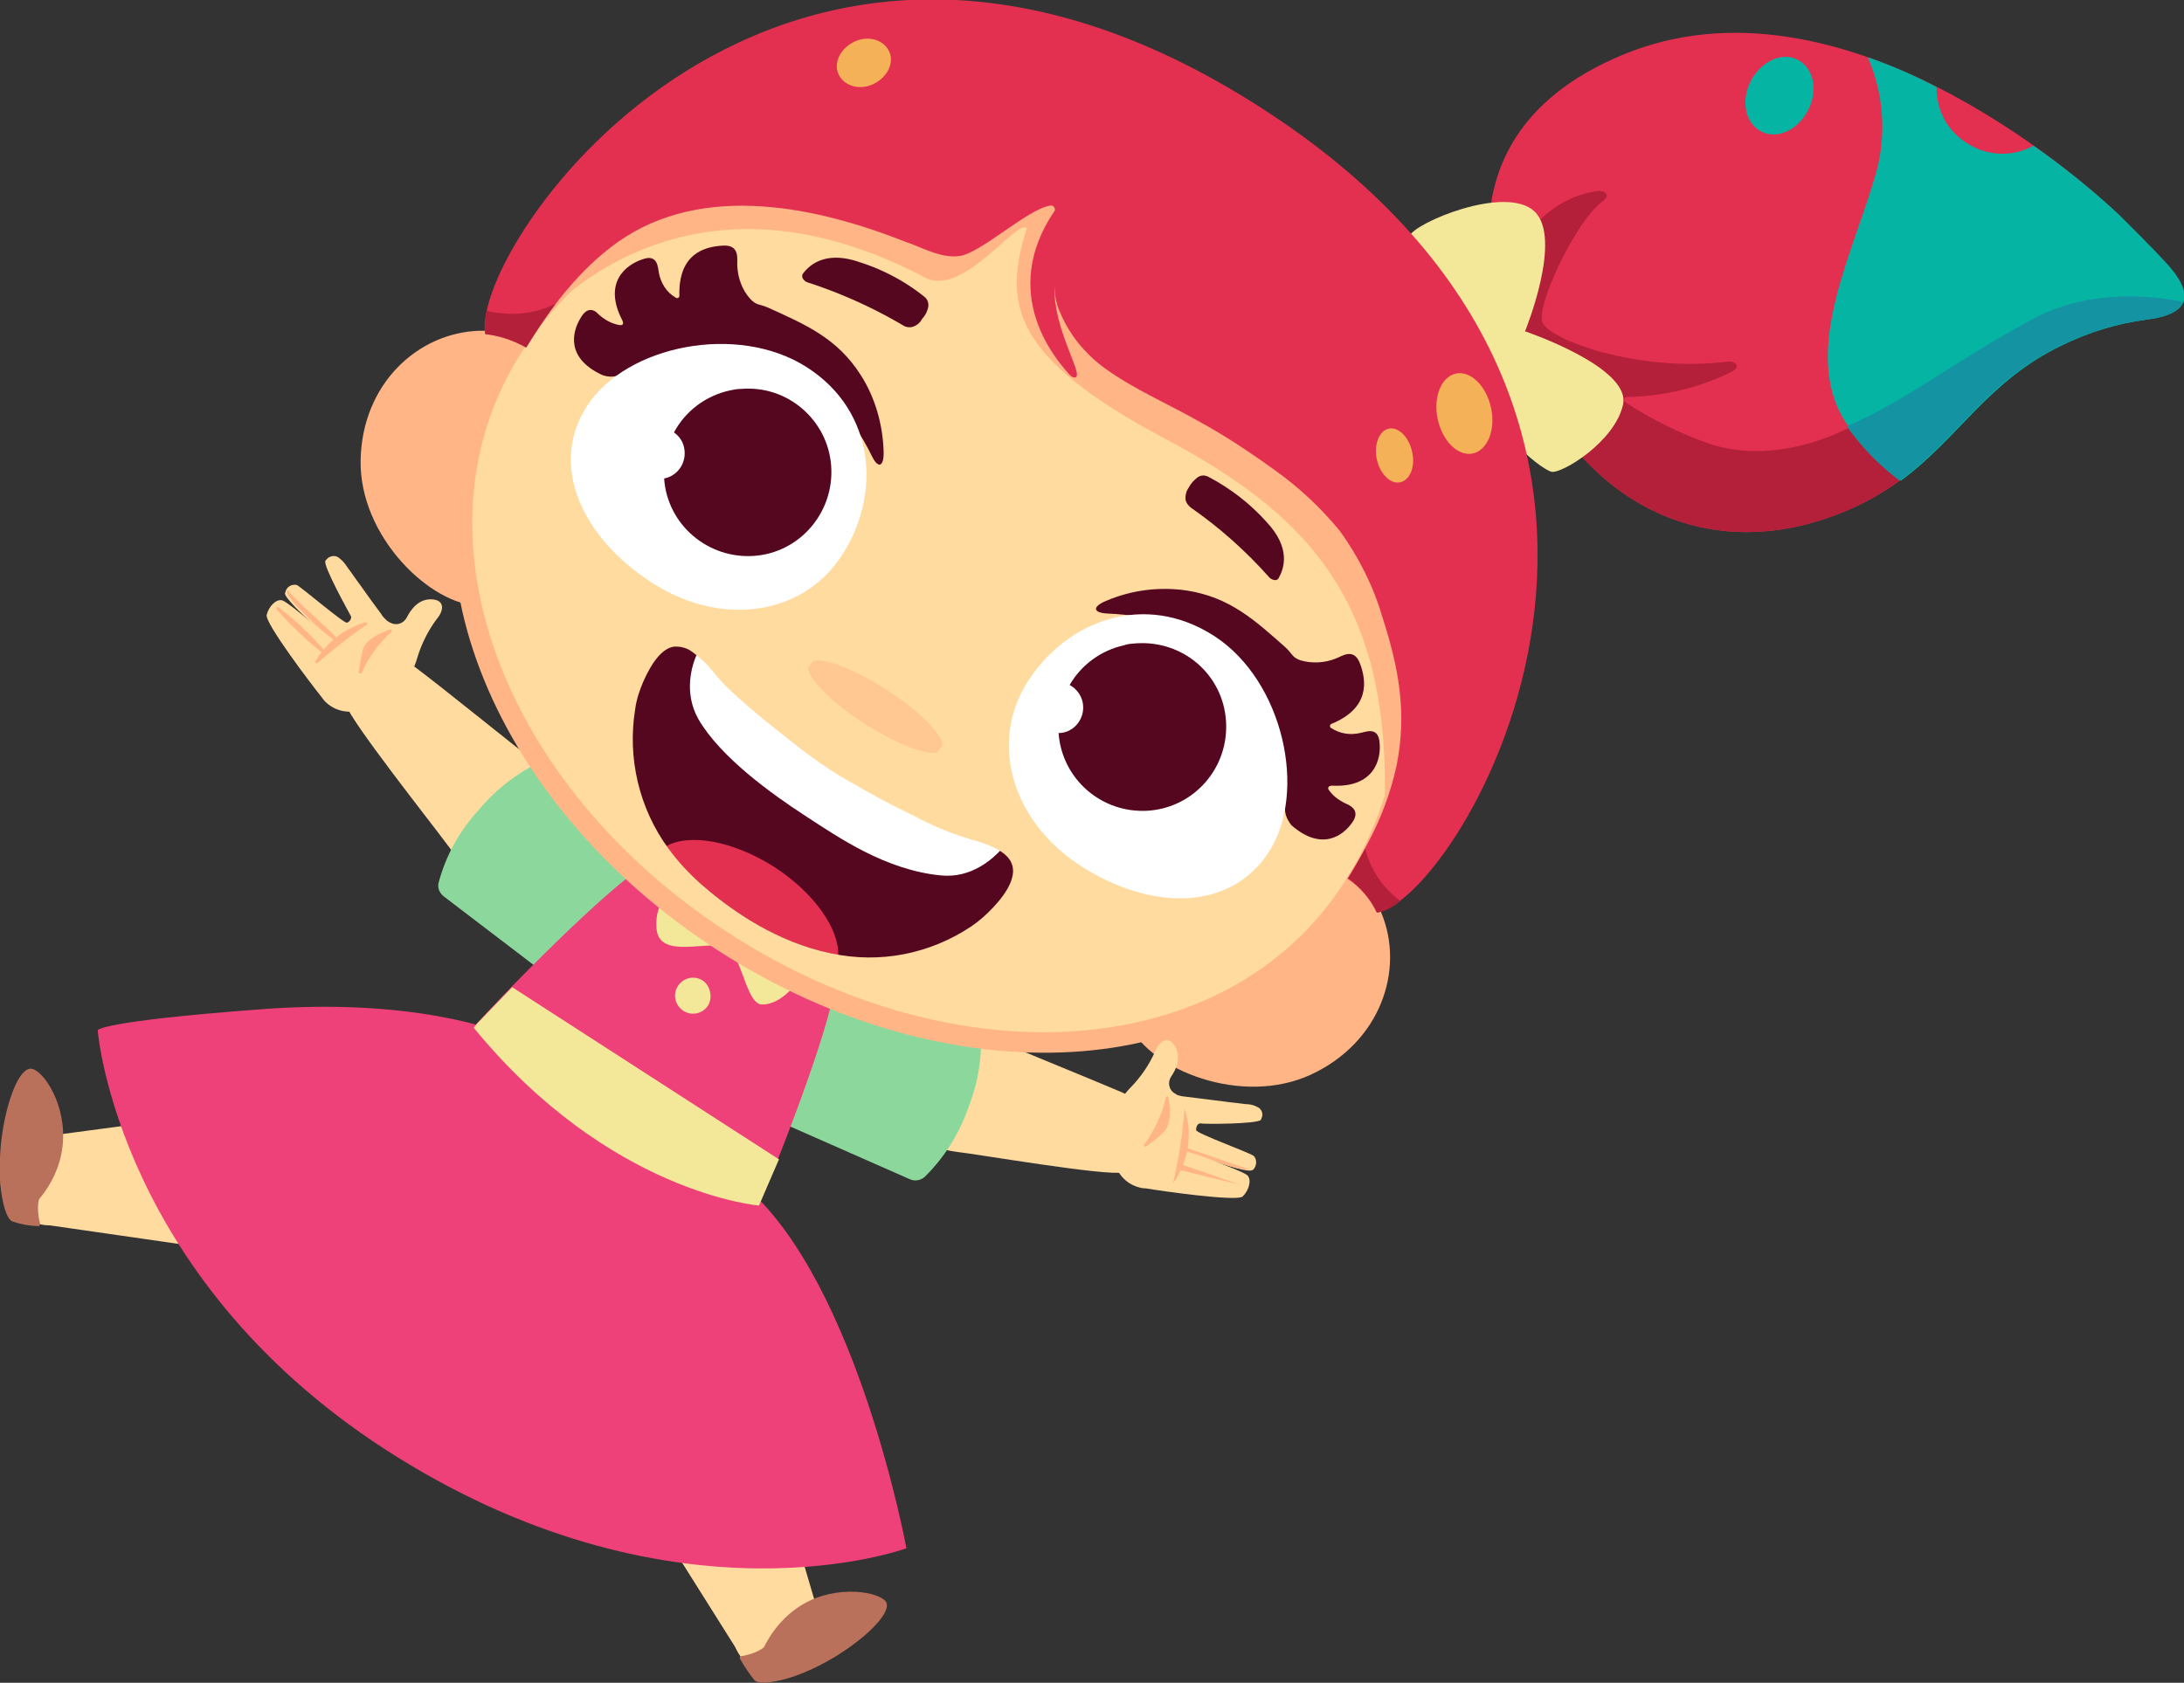 <svg version="1.1" id="Layer_1" xmlns="http://www.w3.org/2000/svg" xmlns:xlink="http://www.w3.org/1999/xlink" x="0" y="0" viewBox="0 0 339.3 261.5" style="enable-background:new 0 0 339.3 261.5" xml:space="preserve"><rect x="0" y="0" width="339.3" height="261.5" fill="#333333" stroke="none"/><style>.st0{fill:#ffdba0}.st1{fill:#ba715c}.st2{fill:#ef4179}.st3{fill:#e33050}.st4{fill:#b4203a}.st5{fill:#05b4a3}.st7{fill:#f3e899}.st8{fill:#8cd89c}.st10{fill:#ffb586}.st11{fill:#f5b158}.st14{fill:#55071f}.st15{fill:#fff}</style><g transform="rotate(19 48.004 286.86)" id="Group_17924"><g id="Group_17923"><g id="Group_17922"><g id="Group_17921"><path id="Path_17818" class="st0" d="m101.2 236.6-17.4-14-.1-.1c-.1-.1-.3-.2-.4-.4-3.7-3.7-3.9-9.6-.5-13.6 3.4-4.2 9.6-4.9 13.9-1.5.9.8 1.7 1.7 2.2 2.8l13 18.3c1.2 2.5.9 5.5-.9 7.6-2.4 2.9-6.6 3.4-9.5 1-.2 0-.3-.1-.3-.1"/><path id="Path_17819" class="st0" d="M101.7 236.3c2.8 2.4 7 2 9.3-.8 2.4-2.8 2-7-.8-9.3-2.8-2.4-7-2-9.3.8-2.3 2.7-2 6.9.8 9.3"/><path id="Path_17820" class="st0" d="M101.3 236.8c2.8 2.4 7 2 9.3-.8 2.4-2.8 2-7-.8-9.3-2.8-2.4-7-2-9.3.8-2.3 2.7-2 6.9.8 9.3"/><path id="Path_17821" class="st1" d="M105.5 239.3c1.4 1.2 5.9-1.8 10-6.6 4.1-4.9 6.3-9.8 4.9-10.9s-8-.2-12.1 4.6-4.2 11.7-2.8 12.9"/><path id="Path_17822" class="st1" d="M105.3 233.1c0 1.9-2.4 3.5-3.4 4-.2.1-.2.3-.1.4 0 0 0 .1.1.1 1 .9 2.1 1.7 3.2 2.4 1.5.6 6.2-2.8 7.8-4.8 1.6-1.8-7.6-2.1-7.6-2.1"/><path id="Path_17823" class="st0" d="m-22.1 208.9 22-4.2H0c.2 0 .3-.1.5-.1 5-1.5 8-6.7 6.8-11.8-1-5.4-6.2-8.8-11.6-7.8-1.2.3-2.3.7-3.3 1.4l-20 10c-2.3 1.6-3.4 4.4-2.7 7.2.7 3.7 4.3 6.1 7.9 5.4.2-.1.3-.1.3-.1"/><path id="Path_17824" class="st0" d="M-22.4 208.3c-3.6.8-7.1-1.5-7.9-5.1-.8-3.6 1.5-7.1 5.1-7.9 3.6-.8 7.1 1.5 7.9 5.1.7 3.6-1.6 7.1-5.1 7.9"/><path id="Path_17825" class="st0" d="M-22.3 209c-3.6.8-7.1-1.5-7.9-5.1-.8-3.6 1.5-7.1 5.1-7.9 3.6-.8 7.1 1.5 7.9 5.1.8 3.6-1.5 7.1-5.1 7.9"/><path id="Path_17826" class="st1" d="M-27.2 209.2c-1.8.4-4.3-4.3-5.7-10.5-1.3-6.2-1-11.6.8-12 1.8-.4 7.1 3.5 8.5 9.8 1.4 6.2-1.8 12.3-3.6 12.7"/><path id="Path_17827" class="st1" d="M-24.1 203.9c-.9 1.7.5 4.2 1.1 5.1.1.1.1.3-.1.5h-.1c-1.3.4-2.6.6-4 .6-1.6-.2-4.1-5.4-4.7-7.9s7.8 1.7 7.8 1.7"/><path id="Path_17828" class="st2" d="M39.2 158s-.3-.1-1-.2c-4.1-.6-18.4-.5-39 8.3-24 10.3-23.5 11.6-23.5 11.6s15.7 36.2 65.8 47.6 79.2-12.4 79.2-12.4S100.3 176.7 79 168"/><path id="Path_17829" class="st3" d="M148.8 4.8s-25.1-24 1.6-47.6c27.1-24 73-5.2 80.8-1.6 2.7 1.3 6 2.9 9.2 4.6 5.9 3.1 6.6 6.3.3 9.4-4.2 2.1-7.9 4.8-11.2 8.1C216.9-9.9 219.2 4 202.3 16.1c-15.4 11-36.1 9.7-53.5-11.3"/><path id="Path_17830" class="st4" d="M148.8 4.8c-2.1-2.1-3.9-4.5-5.5-7 .4-5.1 2.2-15.3 10.3-19.3.9-.4 2.2-.2 1.2 1.3-2.9 4.2-4.5 18.6-2.7 20.8 1.8 2.2 16.6 2.6 29.2-3.6 1-.5 2.5 0 .9 1.5-3.9 3.9-8.7 6.9-13.9 8.8-.5.2-.3.8.2.9 4.8 1.2 9.8 1.8 14.7 1.8 13.3-.5 22.1-12.6 22.1-12.6L216 .1c-3.2 6.4-7.9 11.9-13.7 16-15.4 11-36.1 9.7-53.5-11.3"/><path id="Path_17831" class="st5" d="M170.5-45.4c-.5 3.4 1.3 6.5 4.1 6.9s5.3-2.1 5.8-5.5-1.3-6.5-4.1-6.9c-2.7-.4-5.3 2.1-5.8 5.5"/><path id="Path_17832" class="st5" d="M186.5-54.8c3.9 0 7.7.3 11.6.9 1.1 3.4 3.8 5.9 7.3 6.7 3.6.9 7.4-.2 9.9-3 5.5 1.6 10.8 3.5 16 5.8 2.7 1.3 6 2.9 9.2 4.6 5.9 3.1 6.6 6.3.3 9.4-4.2 2.1-7.9 4.8-11.2 8.1-9.1 9-10.4 18.7-16.8 28-4.1-1.3-7.9-3.3-11.3-5.9-10.2-8.3-7.1-25.7-8-38.7-.5-5.9-3-11.5-7-15.9"/><path id="Path_17833" d="M223.8-24.5c6.5-7.1 15.4-9.5 21.3-10.3 0 1.5-1.4 3-4.5 4.5-4.2 2.1-7.9 4.8-11.2 8.1-9.1 9-10.4 18.7-16.8 28-3.8-1.2-7.3-3-10.5-5.3 8.1-7.6 12.3-14.8 21.7-25" style="fill:#1493a3"/><path id="Path_17834" class="st7" d="M161 22.1c1.6-.2 7.8-7.6 7.1-13.5-.7-5.9-18.1-5.8-18.1-5.8s.9-15.6-4.7-18.1-17.1 7.8-17.1 10 .9 6.4 16.4 13.7c2.6 10.1 14.8 13.9 16.4 13.7"/><path id="Path_17835" class="st0" d="M28 116.7c-.8-.4-1.7-.6-2.6-.9-1.8-.6-17.3-6.2-21.1-7.4-1.8-.6-3.5-1-5.4-.4-3.3 1.2-5 4.8-3.8 8.1.2.5.4.9.7 1.3 1.3 2 19.2 13.5 21.2 14.9 1 .7 2 1.3 3 1.8 4.8 2.2 10.5.1 12.7-4.7 2.2-4.8.1-10.5-4.7-12.7.1 0 0 0 0 0"/><path id="Path_17836" class="st0" d="M53 126.9c-.2-.1-.3-.2-.5-.2-.4-.2-.8-.3-1.1-.4l-23.3-9.5c-4.8-2.2-10.5 0-12.7 4.8-2.2 4.8 0 10.5 4.8 12.7l23 11.4.6.3c5.3 2.4 11.5.1 13.9-5.2 2.5-5.3.4-11.3-4.7-13.9"/><path id="Path_17837" class="st0" d="M32.9 129.4c-2.2 4.8-7.8 7-12.7 4.8-4.8-2.2-7-7.8-4.8-12.7s7.8-7 12.7-4.8c4.8 2.2 7 7.9 4.8 12.7"/><path id="Path_17838" class="st8" d="M48.4 123.6c6.4 2.6 10.4 10.5 7.8 16.9-2.6 6.4-10.7 9-17.2 6.4l-19.3-6.4c-.8-.3-1.4-1-1.4-1.9-.3-4.3.5-8.6 2.2-12.5 1.5-4 3.9-7.6 7-10.6.7-.6 1.6-.7 2.4-.3l18.5 8.4z"/><path id="Path_17839" class="st0" d="M104.2 133.4c.9 0 1.8.1 2.7.2 1.9.2 18.3 1.1 22.3 1.4 1.9.2 3.6.4 5.1 1.8 2.6 2.4 2.7 6.4.3 9-.3.4-.7.7-1.1.9-2 1.4-22.9 4.8-25.4 5.4-1.1.2-2.3.4-3.5.4-5.3.1-9.7-4.1-9.8-9.4-.1-5.2 4.2-9.6 9.4-9.7"/><path id="Path_17840" class="st0" d="M77.2 132.9h.5c.4 0 .8 0 1.2.1l25.1.4c5.3-.1 9.7 4.1 9.8 9.4.1 5.3-4.1 9.7-9.4 9.8L78.8 154h-.7c-5.8.1-10.6-4.5-10.8-10.3-.1-5.7 4.3-10.4 9.9-10.8"/><path id="Path_17841" class="st0" d="M94.7 143.2c.1 5.3 4.5 9.5 9.8 9.4s9.5-4.5 9.4-9.8c-.1-5.3-4.5-9.5-9.8-9.4-5.2.1-9.5 4.5-9.4 9.8"/><path id="Path_17842" class="st8" d="M82.8 131.7c-6.9-.2-13.7 5.5-13.9 12.5-.2 6.9 6.3 12.5 13.3 12.6l20.3 1.7c.9.1 1.7-.4 2.1-1.1 1.9-3.8 2.9-8.1 2.9-12.4.2-4.3-.6-8.6-2.3-12.5-.4-.8-1.2-1.3-2-1.2l-20.4.4z"/><path id="Path_17843" class="st2" d="M78.6 190.5c-3 12-17.6 18.7-32.7 15-12.8-3.2-25.4-14.3-21.9-28.5 3-12 17.6-18.7 32.7-15s24.9 16.5 21.9 28.5"/><path id="Path_17844" class="st2" d="M71.9 147.4 50.2 142c-.7-.2-1.2-.9-1-1.7l3.4-13.6c.2-.7.9-1.2 1.7-1 0 0 2.5-.2 11 1.9C73.9 129.7 76 131 76 131c.7.2 1.2.9 1 1.7l-3.4 13.6c-.2.8-.9 1.3-1.7 1.1"/><path id="Path_17845" class="st2" d="M81.7 170c1-14.6 1.3-35.5-.5-37-.8-.7-3.7-1.7-5.5-2.4-.1-.1-.3 0-.4.2v.1c0 .4 0 .8-.1 1.2l-1.3 9c-.3 2-2.1 3.4-4.1 3.1-.1 0-.2 0-.4-.1L54 140.4c-2-.5-3.1-2.5-2.7-4.4 0-.1.1-.2.1-.3l3-8.6c.1-.4.3-.7.5-1.1.1-.1 0-.3-.1-.4h-.1c-1.9-.3-4.9-.7-6-.5-2.3.5-11.8 19.1-17.7 32.5 0 0 0 .1-.1.2-.8 2.3-.2 4.8 1.5 6.5 3.2 3.2 9.7 8 21 10.8 11.3 2.8 19.3 1.5 23.6.2 2.3-.7 4.1-2.7 4.4-5.1.2-.1.2-.1.3-.2"/><path id="Path_17846" class="st7" d="M76 131.1s-2.1-1.3-10.7-3.4-11-1.9-11-1.9c-.3-.1-.6 0-.9.1 0 2.5-2.6 4.2-.8 8.5 2 4.8 8.6-1.3 11.5-.6 2.6.6 5.6 7.3 7.9 6.5 2.7-.9 4.5-4.9 4.7-8.7-.2-.2-.5-.4-.7-.5"/><path id="Path_17847" d="M73 129.9c-.8 3.1-4.8 4.7-9.1 3.6s-7.1-4.4-6.4-7.4c.8-3.1 1.8-12.9 10.9-10.7 9 2.2 5.3 11.5 4.6 14.5" style="fill:#f4a173"/><path id="Path_17848" class="st10" d="M19.3 69.9c3.7 11.2-1.9 23.7-9 26.1-7.1 2.4-21.1-4-24.8-15.3S-12.6 59-3.6 55.6s19.3 3 22.9 14.3"/><path id="Path_17849" class="st10" d="M131.3 97.5c-8.5 8.2-9.3 21.9-4.2 27.3 5.2 5.4 20.5 6.3 29.1-2 8.5-8.2 8.5-20.1 2.1-27.3-6.5-7.1-18.5-6.2-27 2"/><path id="Path_17850" class="st10" d="M151.4 98.3c-7.5 30.3-47.2 46.5-88.6 36.3-41.5-10.2-69-43.1-61.5-73.4S26.4-6.6 93.5 10s65.3 58 57.9 88.3"/><path id="Path_17851" class="st0" d="M150.4 60c-6.4-21.5-23.5-41.7-56.9-50-35.2-8.7-60.5 2.8-76 20.3-6.7 8.2-11.6 17.2-13.8 26.2-8 32.5 19 64.9 59.8 75s79.8-6 87.8-38.5c2.5-10 2-21.5-.9-33"/><path id="Path_17852" class="st10" d="M154.5 83.4c4.3-30.1-6.2-61.6-61.9-75.3C31.5-7 10.2 22.5 1.9 54.9c.6.4 1 .6 1 .6S13.2 18 59.5 25.3c6.4.4 10.1-13.2 12.1-12.5.3 12.4 4.3 19.8 31 24s42.8 13.9 51.9 46.6"/><path id="Path_17853" class="st3" d="M4.1 55.7c1.5-7 3.9-14.2 8.1-20.1C21.7 22.4 39.8 20.3 54.7 21h.8c2.4.1 5.2.5 7.5-.6 3-1.3 7.9-10.7 11-12.1.4-.2.9.3.8.6C70.7 24 82.7 30.7 84.9 32c.3.2 1 .6 1.4.3 1.1-.8-5.7-5.9-7.7-12.3.5 1.3 1.2 2.6 2.2 3.6 2.5 2.8 5.8 4.8 9.4 5.9 5.3 1.6 10.9 2 16.3 3 4.7.8 9.3 2 13.9 3.4 4.4 1.3 8.6 3.2 12.5 5.6 4.1 2.9 7.7 6.4 10.6 10.5 4.9 6.5 8.5 12.8 9.6 21.1.5 4.3.4 8.6-.3 12.8-.3 2.1-.7 4.2-1.2 6.3 2.3.6 4.4 1.8 6 3.5 11.4-5.8 30-90.7-57.3-112.3S-9.3 43.8-2.6 55.8c2.2-.5 4.5-.5 6.7-.1"/><path id="Path_17854" class="st4" d="M-2.6 55.8c2.2-.5 4.5-.5 6.7-.1.6-2.7 1.3-5.3 2.1-7.9C3.6 50.4.1 52-3.6 52.3c.2 1.2.5 2.4 1 3.5"/><path id="Path_17855" class="st4" d="M157.7 95.7c1.2-.7 2.1-1.7 2.8-2.9-3.2-1-6-3.1-7.8-5.9-.3 1.7-.6 3.5-1 5.2 2.2.7 4.3 1.9 6 3.6"/><path id="Path_17856" class="st11" d="M41.8-.6c-1.7 1.7-4.2 1.8-5.6.4-1.4-1.4-1.1-3.9.6-5.6 1.7-1.7 4.2-1.8 5.6-.4s1.1 3.9-.6 5.6"/><path id="Path_17857" class="st11" d="M148.5 23.4c-2 1.2-5.1-.3-6.9-3.3-1.8-3-1.6-6.4.4-7.6 2-1.2 5.1.3 6.9 3.3 1.8 3 1.6 6.4-.4 7.6"/><path id="Path_17858" class="st11" d="M139.3 31.3c-1.3.8-3.4-.2-4.6-2.2-1.2-2-1.1-4.3.2-5.1 1.3-.8 3.4.2 4.6 2.2 1.3 2.1 1.1 4.3-.2 5.1"/><g id="Group_17920" transform="translate(95.227 141.359)" style="opacity:.5"><g id="Group_17919"><defs><path id="SVGID_1_" transform="rotate(-70.998 -21.69 -50.524)" d="M-25.9-62.5h8.5v23.9h-8.5z"/></defs><clipPath id="SVGID_00000137099345851255845330000006922530190184808351_"><use xlink:href="#SVGID_1_" style="overflow:visible"/></clipPath><g id="Group_17918" style="clip-path:url(#SVGID_00000137099345851255845330000006922530190184808351_)"><path id="Path_17859" class="st10" d="M-9.7-47.6c-.4 1.7-6.1 1.7-12.7.1-6.6-1.6-11.6-4.3-11.2-6s6.1-1.7 12.7-.1 11.6 4.3 11.2 6"/></g></g></g><path id="Path_17860" class="st14" d="M70.3 102.3c-2.7-.7-5.3-1.6-8-2.5-3.5-1.2-6.9-2.4-10.2-3.9-1.2-.5-2.4-1.1-3.5-1.8-4.4-2.6-9.9-5.4-10.6 4.8-.1 1.5-.1 3 .2 4.4 1.3 7.7 5.6 14.5 12 18.9 2.3 1.6 4.8 2.9 7.5 3.9 6.8 2.7 14.5 4.3 21.9 3.3 7.7-.9 14.7-5 19.4-11.1.9-1.2 1.6-2.5 2.2-3.8 4.1-9.3-2-9.4-7.1-9.1-3.1.1-6.2-.1-9.3-.6-3.7-.5-7.5-1.1-11.2-1.8-1.1-.2-2.2-.5-3.3-.7"/><path id="Path_17861" class="st15" d="M94.1 105.3c-3.1.1-6.2-.1-9.3-.6-3.7-.5-7.5-1.1-11.2-1.8-1.1-.2-2.2-.5-3.3-.7-2.7-.7-5.3-1.6-8-2.5-3.5-1.2-6.9-2.4-10.2-3.9-1.2-.5-2.3-1.1-3.5-1.8-1.2-.8-2.6-1.5-3.9-2-.2 1.9-.1 6.4 3.5 9.6 5.2 4.5 14.6 7.3 20.6 8.8 6 1.5 14.5 3.9 22.9 1.9 4.7-1.1 6.8-5.1 7.6-6.9-1.8-.2-3.5-.2-5.2-.1"/><path id="Path_17862" class="st3" d="M80.7 129.3c-1.1-3.9-6.6-8-13.8-9.8-7.4-1.8-14.3-.7-17 2.4.1.1.2.2.3.2 2.3 1.6 4.8 2.9 7.5 3.9 6.8 2.7 14.5 4.3 21.9 3.3.3.1.7 0 1.1 0"/><path id="Path_17863" class="st0" d="M64.7 128.6c-2.4-.6-4.8-1.4-7.1-2.3-2.6-1-5.2-2.3-7.5-4-6.4-4.4-10.8-11.3-12.1-19-.2-1.5-.3-3-.2-4.5.3-3.8 1.2-6.1 2.9-7 2.2-1.2 5.3.5 8 2.1 1.1.7 2.3 1.2 3.5 1.8 3.6 1.6 7.3 3 10.2 3.9 2.5.9 5.2 1.8 8 2.5 1.2.3 2.2.5 3.3.7 4 .8 7.6 1.3 11.2 1.8 3.1.5 6.1.6 9.2.6 3.1-.2 6.6-.2 8 1.9 1.1 1.6.9 4-.7 7.5-.6 1.4-1.3 2.7-2.2 3.9-4.7 6.2-11.8 10.3-19.5 11.2-5.1.5-10.1.1-15-1.1M43.8 92c-.9-.3-2-.2-2.9.2-1.5.8-2.4 3.1-2.7 6.7-.1 1.5-.1 2.9.2 4.4 1.3 7.6 5.6 14.4 11.9 18.8 2.3 1.6 4.8 2.9 7.4 3.9 5.3 2.1 13.4 4.4 21.8 3.3 7.7-.9 14.6-4.9 19.3-11.1.9-1.2 1.6-2.5 2.2-3.8 1.5-3.3 1.7-5.8.7-7.2-1.3-1.9-4.7-1.9-7.7-1.7-3.1.1-6.2-.1-9.3-.6-3.5-.4-7.2-1-11.2-1.8-1.1-.2-2.1-.4-3.3-.7-2.8-.7-5.5-1.6-8-2.5-2.9-1-6.6-2.3-10.2-3.9-1.2-.5-2.4-1.1-3.5-1.8-1.4-.9-3-1.7-4.7-2.2"/><path id="Path_17864" class="st14" d="M148 81.3c-1.3-.1-2.5-.4-3.5-1.1-.5-.3-.4-.7.2-.9 6.2-1.8 5.9-6.3 4.7-8.8-1-2.2-2.5-.8-3.2-.4-1.4.9-3 1.2-4.6.8-.2 0-.3-.2-.3-.4 0-.1.1-.2.1-.2 4.9-4.3 3-8.1 1.2-10.3-1.8-2.2-3.1-.1-3.9.5-1.4 1.2-3.2 1.9-5 2-1.4 0-1.5-.5-2.8-1.1-6-2.5-10.8-4.6-17.5-3.4-4.2.8-8.1 2.7-11.3 5.6-1.8 1.6-1.3 2.4.8 1.8 3.4-1 7-1.7 10.6-1.8 4.1-.1 8.7.4 12.2 2.8 3.2 2.4 6 5.3 8.2 8.6 1.6 2.4 3 5 4.1 7.7l.9 2.4c.3.9 1 1.6 1.8 2.1 5.7 2.3 8.1-1 8.8-3.6.5-1.9-.9-2.2-1.5-2.3"/><path id="Path_17865" class="st15" d="M138.7 92.3c-2.7 10.8-14.6 14.6-27 11.5S92 90.2 94.7 79.3s12.6-19.1 25.1-16c12.4 3.1 21.6 18.2 18.9 29"/><path id="Path_17866" class="st14" d="M12.9 47.1c1.1.5 2.4.8 3.7.6.6-.1.7-.4.2-.9-4.7-4.5-2.3-8.3 0-10 1.9-1.5 2.6.5 3 1.2.8 1.4 2.1 2.5 3.7 2.8.2.1.4 0 .5-.2v-.2c-2.3-6.1 1.1-8.5 3.8-9.6 2.6-1.1 2.8 1.4 3.2 2.3.7 1.7 1.9 3.2 3.5 4.1 1.3.7 1.6.3 3 .4 6.5.6 11.8 1 17.1 5.2 3.3 2.6 5.8 6.2 7.3 10.2.8 2.2 0 2.7-1.5 1.2-2.5-2.5-5.4-4.7-8.5-6.5-3.6-2-7.9-3.7-12.1-3.2-4 .6-7.8 1.9-11.3 3.8-2.6 1.4-5 3-7.2 4.9-.7.6-1.3 1.1-2 1.7-.7.7-1.6 1-2.6 1-6.1-.6-6.7-4.6-6.1-7.3.4-2.2 1.8-1.8 2.3-1.5"/><path id="Path_17867" class="st15" d="M16 61.2C13.3 72 22.1 80.9 34.5 83.9 47 87 58.4 81 61 70.2c2.7-10.8-2.3-22.8-14.7-25.8S18.7 50.3 16 61.2"/><path id="Path_17868" class="st14" d="M107 69.2c-3.1 1.9-5.3 5-6 8.6 1.2.2 2.2.9 2.8 1.9 1.1 1.9.5 4.3-1.3 5.4-.2.1-.5.3-.7.3 2.8 6.6 10.4 9.7 17.1 6.9 6.6-2.8 9.7-10.4 6.9-17.1s-10.4-9.7-17.1-6.9c-.7.3-1.2.5-1.7.9"/><path id="Path_17869" class="st14" d="M36.2 51.7c-3.3 2-5.5 5.3-6.1 9 1 .3 1.8.9 2.3 1.8 1.1 1.9.5 4.3-1.3 5.4 0 0-.1 0-.1.1 2.8 6.6 10.5 9.6 17.1 6.8 6.6-2.8 9.6-10.5 6.8-17.1S44.4 48 37.8 50.9c-.6.2-1.1.5-1.6.8"/><path id="Path_17870" class="st14" d="M109.3 40.8c-.4.6-.7 1.3-.8 2-.2.7-.1 1.4.2 2 .3.4.6.6 1.1.8 5.3 1.5 10.3 3.6 15.1 6.3.4.2 1.3.3 1.4-.4.3-1.7.3-5-4.6-7.6-3.4-1.9-7-3.1-10.8-3.7-.7-.1-1.2.1-1.6.6"/><path id="Path_17871" class="st14" d="M61.1 29.4c.1.7 0 1.4-.3 2.1-.1.7-.5 1.3-1.1 1.7-.4.2-.8.3-1.3.2a74.4 74.4 0 0 0-16.3-1.5c-.4 0-1.2-.3-1.1-1 .5-1.6 2.1-4.6 7.7-4.6 3.8-.1 7.7.5 11.3 1.8.6.2 1 .7 1.1 1.3"/><path id="Path_17872" class="st0" d="M3.8 106.9c-.1-2.3.2-4.6.9-6.8.7-1.8.1-3.2-1.8-2.6-1.9.6-2.5 2.5-2.7 4-.2 1-1.1 1.7-2.2 1.5-.2 0-.3-.1-.5-.1-.4-.2-.9-.4-1.2-.7-1.6-1.1-3.2-2.2-4.7-3.3-.9-.6-1.8-1.3-2.7-1.9-.5-.4-1-.7-1.6-.9-.7-.3-1.5.1-1.8.8 0 .1-.1.2-.1.3-.2.8 6.2 6.5 6.5 6.8.3.2.2.9-.2 1.2-.4.3-8.7-3-9.3-3-.8.1-1.4.8-1.3 1.6v.2c.1.6 3.4 2.2 5.9 3.2-2.4-1-5.5-2.1-6-2-.9.1-1.6 1.5-1.5 2.9.1 1.3 10.3 8.1 11.9 9.1l.9.6c4.4 2.3 8.8-2.1 10.4-5.8.9-1.8 1.2-3.5 1.1-5.1"/><path id="Path_17873" class="st10" d="M-5.6 104.2c-2.8 2-4.7 4.9-5.4 8.3 0 .1 0 .2.2.2.1 0 .2 0 .2-.1 1-1.7 3.5-5.8 5.3-8.1.1-.1 0-.2 0-.3h-.3"/><path id="Path_17874" class="st10" d="M-1.3 104.3c.1-.1 0-.2-.1-.3h-.2c-1.3 1-3.2 2.8-3 4.5.1 1.1.3 2.2.5 3.3 0 .1.1.2.3.2.1 0 .2-.1.2-.2.2-2.6 1-5.2 2.3-7.5"/><path id="Path_17875" class="st10" d="m-19.1 106.4 2.4.9c.8.3 1.6.6 2.3 1 .8.3 1.5.7 2.3 1.1.8.4 1.5.8 2.2 1.2.1.1.1.2.1.3-.1.1-.2.1-.3.1l-2.4-.9c-.8-.3-1.6-.7-2.3-1-.8-.4-1.5-.7-2.3-1.1-.8-.4-1.5-.8-2.2-1.2-.1-.1-.1-.2-.1-.3.1-.1.2-.1.3-.1"/><path id="Path_17876" class="st10" d="M-18.3 103.6c.1.1.3.2.5.3l.6.3 1.2.6 2.5 1.1c.8.4 1.6.7 2.5 1.1s1.6.8 2.4 1.2c.1.1.1.2.1.3-.1.1-.2.1-.3.1-.9-.3-1.7-.6-2.6-.9-.8-.3-1.7-.7-2.5-1.1l-2.4-1.2c-.4-.2-.8-.4-1.2-.7-.2-.1-.4-.3-.6-.4-.2-.1-.4-.3-.6-.6-.1-.1 0-.2.1-.3 0 .1.1.1.3.2z"/><path id="Path_17877" class="st0" d="M130.3 133.9c1-2.1 1.6-4.3 1.8-6.6.1-1.9 1.2-3 2.7-1.7 1.5 1.3 1.3 3.3.9 4.7-.2 1 .4 2 1.4 2.2.2 0 .3.1.5.1.5 0 1-.1 1.4-.2l5.7-1.2c1.1-.2 2.2-.5 3.3-.7.6-.2 1.2-.3 1.8-.2.8 0 1.4.7 1.3 1.4v.3c-.2.8-8.3 3.6-8.7 3.6-.4.1-.5.7-.3 1.2s9.2.6 9.8.9c.7.4.9 1.3.6 2 0 .1-.1.1-.1.1-.3.6-4 .7-6.7.6 2.6.1 5.9.2 6.3.5.8.5.9 2.1.3 3.3-.6 1.1-12.7 3.4-14.6 3.7-.3.1-.7.2-1 .2-4.9.4-7.3-5.4-7.3-9.5-.2-1.6.2-3.2.9-4.7"/><path id="Path_17878" class="st10" d="M139.3 134.2c2.5 3.3 3.3 7.6 2.1 11.6-.4-3.9-1.1-7.8-2.1-11.6"/><path id="Path_17879" class="st10" d="M136 133.5c0-.1.1-.2.2-.2s.2 0 .2.1c.8 1.4 1.8 3.8 1 5.4-.5 1-1.1 2-1.8 2.9-.1.1-.2.1-.3.1-.1-.1-.1-.1-.1-.2.8-2.7 1.1-5.4.8-8.1"/><path id="Path_17880" class="st10" d="M141.8 142.6h9.6l-9.8.9"/><path id="Path_17881" class="st10" d="M151.9 139.9s-1.4.7-5.7.5c-4.4-.1-5.1.1-5.1.1l.1-.6h10.7z"/><path id="Path_17882" class="st7" d="M64.1 143.2c-.4 1.5-1.9 2.4-3.4 2-1.5-.4-2.4-1.9-2-3.4.4-1.5 1.9-2.4 3.4-2 1.4.4 2.3 2 2 3.4"/><path id="Path_17883" class="st7" d="m31.1 157.5 3.3-7.1 47.9 11.8-.6 7.8s-22.6 5.8-50.9-11.7"/></g></g></g></g></svg>